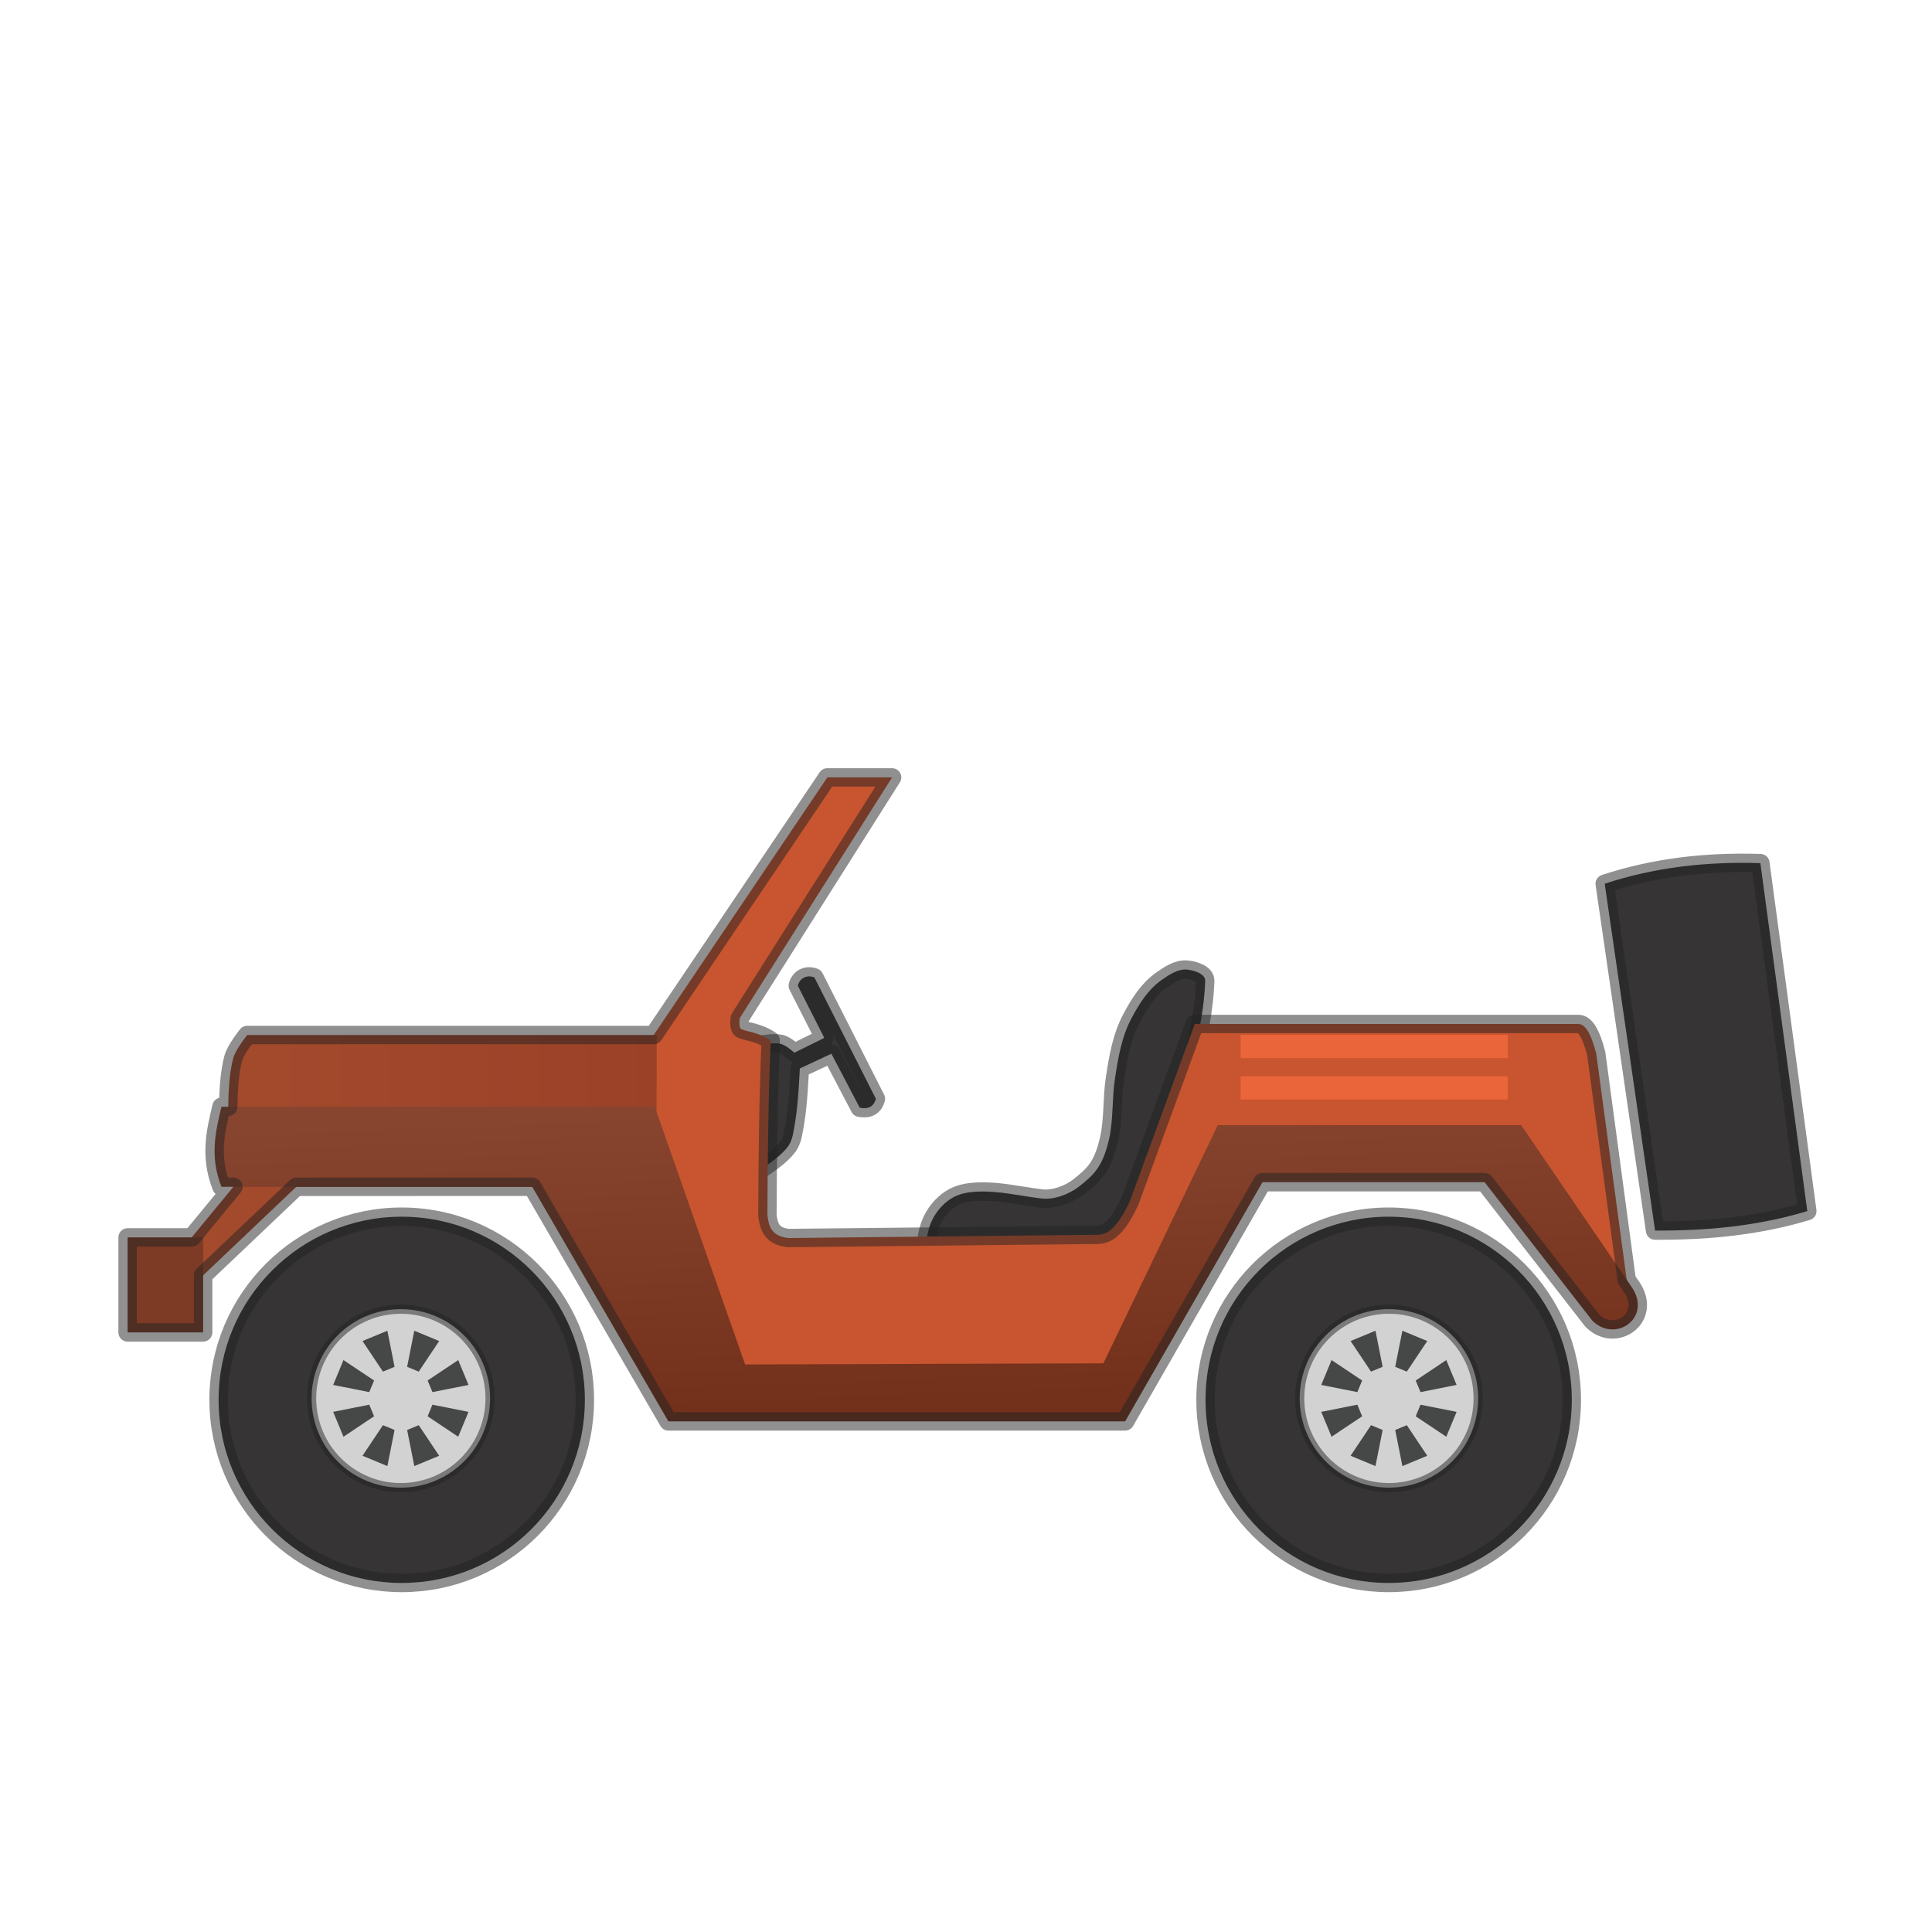<?xml version="1.0" encoding="UTF-8" standalone="no" ?>
<svg 
	version="1.1" xml:space="preserve" 
	xmlns:xlink="http://www.w3.org/1999/xlink" 
	xmlns="http://www.w3.org/2000/svg" 
	xmlns:svg="http://www.w3.org/2000/svg"
	x="0" y="0" viewBox="0 0 210 210" 
>
<defs>
	<linearGradient id="linearGradient8">
		<stop style="stop-color:#87442f;stop-opacity:1;" offset="0" />
		<stop style="stop-color:#73301b;stop-opacity:1;" offset="1" />
	</linearGradient>
	<linearGradient id="linearGradient4">
		<stop style="stop-color:#a54b2d;stop-opacity:1;" offset="0" />
		<stop style="stop-color:#9b4128;stop-opacity:1;" offset="1" />
	</linearGradient>
	<linearGradient xlink:href="#linearGradient4" id="linearGradient5" x1="17.913" y1="97.301" x2="71.52" y2="97.301" gradientUnits="userSpaceOnUse" />
	<linearGradient xlink:href="#linearGradient8" id="linearGradient9" x1="70.727" y1="91.977" x2="71.901" y2="124.325" gradientUnits="userSpaceOnUse" />
</defs>
<g transform="translate(0.37,29)">
	<path id="spare" style="fill:#363434;fill-opacity:1;stroke:#222222;stroke-width:2;stroke-linecap:round;stroke-linejoin:round;stroke-opacity:0.5" d="m 174.055,67.059 5.474,37.697 c 5.665,0.039 11.214,-0.499 16.547,-2.115 l -5.101,-37.822 c -5.796,-0.187 -11.456,0.437 -16.92,2.239 z" />
	<path id="steering" style="fill:#363434;fill-opacity:1;stroke:#222222;stroke-width:2;stroke-linecap:round;stroke-linejoin:round;stroke-opacity:0.5" d="m 79.528,85.335 c 0,0 3.29,-1.204 4.927,-0.88 0.589,0.117 1.518,0.968 1.518,0.968 l 3.255,-1.606 -2.881,-5.674 c 0.192,-0.811 0.988,-1.234 1.803,-0.902 l 6.686,13.196 c -0.217,0.806 -0.781,1.158 -1.759,0.968 l -3.079,-5.872 -3.431,1.606 c 0,0 -0.165,3.984 -0.528,5.938 -0.156,0.84 -0.224,1.757 -0.704,2.463 -1.081,1.591 -4.575,3.519 -4.575,3.519 z" />
	<path id="seat" style="display:inline;fill:#363434;fill-opacity:1;stroke:#222222;stroke-width:2;stroke-linecap:round;stroke-linejoin:round;stroke-opacity:0.5" d="m 100.029,108.613 c 0,0 0.164,-3.162 0.746,-4.603 0.436,-1.077 1.195,-2.049 2.167,-2.686 0.884,-0.58 1.878,-0.75 2.934,-0.798 2.333,-0.106 4.438,0.438 6.967,0.746 1.346,0.164 3.022,-0.467 4.084,-1.309 1.58,-1.252 2.568,-2.122 3.256,-5.16 0.477,-2.107 0.307,-4.423 0.637,-6.558 0.36,-2.326 0.716,-4.549 1.83,-6.623 0.847,-1.578 1.79,-3.085 3.256,-4.113 0.807,-0.566 1.755,-1.204 2.737,-1.12 0.78,0.067 2.021,0.462 1.991,1.244 -0.119,3.033 -0.704,5.764 -1.369,8.585 -1.775,7.532 -6.967,22.146 -6.967,22.146 z" />
	<path style="fill:#c8552f;fill-opacity:1;stroke:none;stroke-width:1;stroke-linecap:round;stroke-linejoin:round" d="m 89.557,55.5 -26.04,38.632 14.956,28.504 42.227,-0.352 14.252,-25.688 27.976,0.528 13.9,15.835 -3.695,-27.448 C 172.532,83.19 171.881,82.301 171.197,82.3 h -41.7 l -7.038,19.222 c -1.5,3.228 -2.56,3.657 -3.519,3.695 l -33.606,0.352 c -1.855,-0.197 -2.146,-1.287 -2.287,-2.463 0.016,-6.485 0.102,-12.867 0.352,-19.002 0,0 -0.49,-0.47 -1.935,-0.88 C 81.053,83.107 80.568,83.028 80.232,82.871 79.857,82.696 80.056,81.64 80.056,81.64 L 96.595,55.5 Z" />
	<path style="fill:url(#linearGradient5);stroke:none;stroke-width:1;stroke-linecap:round;stroke-linejoin:round" d="M 18.413,107.991 25,100 c 0,0 -1.26,-9.526 0,-14.03 C 25.26,85.042 26.5,83.5 26.5,83.5 h 44.52 l -0.055,16.498 -39.13,0.003 -11.68,11.1 z" />
	<rect style="fill:#7d3a25;fill-opacity:1;stroke:none;stroke-width:1;stroke-linecap:round;stroke-linejoin:round" width="8.211" height="10.326" x="13.5" y="105.5" />
	<path style="fill:url(#linearGradient9);stroke:none;stroke-width:1;stroke-linecap:round;stroke-linejoin:round" d="m 23.7,91.3 h 47.1 l 9.82,28.013 38.942,-0.124 L 132,93.3 h 32.973 l 12.068,17.677 c 2.159,3.333 -1.895,6.053 -4.354,3.546 L 161,99.5 h -24.145 l -14.93,26 H 72.284 L 57.479,100 H 23.7 c -1.306,-3.335 -0.633,-6.011 0,-8.7 z" />
	<rect id="vent_1" style="fill:#eb653a;fill-opacity:1;stroke:none;stroke-width:0.969;stroke-linecap:round;stroke-linejoin:round" width="29.031" height="2.531" x="134.484" y="83.484" />
	<rect id="vent_2" style="fill:#eb653a;fill-opacity:1;stroke:none;stroke-width:0.969;stroke-linecap:round;stroke-linejoin:round" width="29.031" height="2.531" x="134.484" y="87.984" />


	<g id="front_wheel">
		<circle id="front_tire" style="fill:#363434;fill-opacity:1;stroke:#222222;stroke-width:2;stroke-linecap:round;stroke-linejoin:round;stroke-opacity:0.5" cx="43.296" cy="123.156" r="19.906" />
		<circle id="front_rimcap" style="fill:#d2d2d2;fill-opacity:1;stroke:#222222;stroke-width:1;stroke-linecap:round;stroke-linejoin:round;stroke-opacity:0.5" cx="43.2" cy="123" r="9.7" />
		<g id="front_rimcap_holes">
			<path style="fill:#464847;fill-opacity:1;stroke:none;stroke-width:1;stroke-linecap:round;stroke-linejoin:round" d="M46.633,123.683 L50.556,124.463 L49.436,127.167 L46.11,124.945 Z" />
			<path style="fill:#464847;fill-opacity:1;stroke:none;stroke-width:1;stroke-linecap:round;stroke-linejoin:round" d="M45.145,125.91 L47.367,129.236 L44.663,130.356 L43.883,126.433 Z" />
			<path style="fill:#464847;fill-opacity:1;stroke:none;stroke-width:1;stroke-linecap:round;stroke-linejoin:round" d="M42.517,126.433 L41.737,130.356 L39.033,129.236 L41.255,125.91 Z" />
			<path style="fill:#464847;fill-opacity:1;stroke:none;stroke-width:1;stroke-linecap:round;stroke-linejoin:round" d="M40.29,124.945 L36.964,127.167 L35.844,124.463 L39.767,123.683 Z" />
			<path style="fill:#464847;fill-opacity:1;stroke:none;stroke-width:1;stroke-linecap:round;stroke-linejoin:round" d="M39.767,122.317 L35.844,121.537 L36.964,118.833 L40.29,121.055 Z" />
			<path style="fill:#464847;fill-opacity:1;stroke:none;stroke-width:1;stroke-linecap:round;stroke-linejoin:round" d="M41.255,120.09 L39.033,116.764 L41.737,115.644 L42.517,119.567 Z" />
			<path style="fill:#464847;fill-opacity:1;stroke:none;stroke-width:1;stroke-linecap:round;stroke-linejoin:round" d="M43.883,119.567 L44.663,115.644 L47.367,116.764 L45.145,120.09 Z" />
			<path style="fill:#464847;fill-opacity:1;stroke:none;stroke-width:1;stroke-linecap:round;stroke-linejoin:round" d="M46.11,121.055 L49.436,118.833 L50.556,121.537 L46.633,122.317 Z" />
		</g>
	</g>
	<g id="rear_wheel">
		<circle id="rear_tire" style="fill:#363434;fill-opacity:1;stroke:#222222;stroke-width:2;stroke-linecap:round;stroke-linejoin:round;stroke-opacity:0.5" cx="150.571" cy="123.156" r="19.906" />
		<circle id="rear_rimcap" style="fill:#d2d2d2;fill-opacity:1;stroke:#222222;stroke-width:1;stroke-linecap:round;stroke-linejoin:round;stroke-opacity:0.5" cx="150.6" cy="123" r="9.7" />
		<g id="rear_rimcap_holes">
			<path style="fill:#464847;fill-opacity:1;stroke:none;stroke-width:1;stroke-linecap:round;stroke-linejoin:round" d="M154.033,123.683 L157.956,124.463 L156.836,127.167 L153.51,124.945 Z" />
			<path style="fill:#464847;fill-opacity:1;stroke:none;stroke-width:1;stroke-linecap:round;stroke-linejoin:round" d="M152.544,125.91 L154.767,129.236 L152.063,130.356 L151.283,126.433 Z" />
			<path style="fill:#464847;fill-opacity:1;stroke:none;stroke-width:1;stroke-linecap:round;stroke-linejoin:round" d="M149.917,126.433 L149.137,130.356 L146.433,129.236 L148.655,125.91 Z" />
			<path style="fill:#464847;fill-opacity:1;stroke:none;stroke-width:1;stroke-linecap:round;stroke-linejoin:round" d="M147.69,124.945 L144.364,127.167 L143.244,124.463 L147.167,123.683 Z" />
			<path style="fill:#464847;fill-opacity:1;stroke:none;stroke-width:1;stroke-linecap:round;stroke-linejoin:round" d="M147.167,122.317 L143.244,121.537 L144.364,118.833 L147.69,121.055 Z" />
			<path style="fill:#464847;fill-opacity:1;stroke:none;stroke-width:1;stroke-linecap:round;stroke-linejoin:round" d="M148.655,120.09 L146.433,116.764 L149.137,115.644 L149.917,119.567 Z" />
			<path style="fill:#464847;fill-opacity:1;stroke:none;stroke-width:1;stroke-linecap:round;stroke-linejoin:round" d="M151.283,119.567 L152.063,115.644 L154.767,116.764 L152.544,120.09 Z" />
			<path style="fill:#464847;fill-opacity:1;stroke:none;stroke-width:1;stroke-linecap:round;stroke-linejoin:round" d="M153.51,121.055 L156.836,118.833 L157.956,121.537 L154.033,122.317 Z" />
		</g>
	</g>
	<path id="outline" style="fill:none;stroke:#222222;stroke-linecap:round;stroke-linejoin:round;stroke-opacity:0.5;stroke-width:2" d="M -35.024,-5.869 -53.897,22.131 h -44.183 c 0,0 -1.241,1.542 -1.5,2.47 -0.399,1.427 -0.545,3.358 -0.558,5.33 h -0.742 c -0.633,2.689 -1.306,5.364 0,8.7 h 1.3 l -4.533,5.5 h -6.967 v 10.327 h 8.211 v -6.204 l 10.124,-9.621 19.565,-0.002 h 6.079 l 14.805,25.5 H -2.655 L 12.274,38.132 h 24.145 l 11.687,15.023 c 2.46,2.507 6.513,-0.213 4.354,-3.546 l -0.598,-0.876 -3.31,-24.59 c -0.6,-2.32 -1.252,-3.21 -1.935,-3.211 H 4.916 L -2.121,40.153 C -3.622,43.382 -4.682,43.81 -5.64,43.848 l -33.606,0.352 c -1.855,-0.197 -2.146,-1.287 -2.287,-2.463 0.016,-6.485 0.102,-12.868 0.352,-19.002 0,0 -0.49,-0.47 -1.936,-0.88 -0.411,-0.116 -0.896,-0.195 -1.231,-0.352 -0.376,-0.176 -0.176,-1.231 -0.176,-1.231 l 16.54,-26.14 z" transform="translate(124.581,61.369)" />
</g>
</svg>